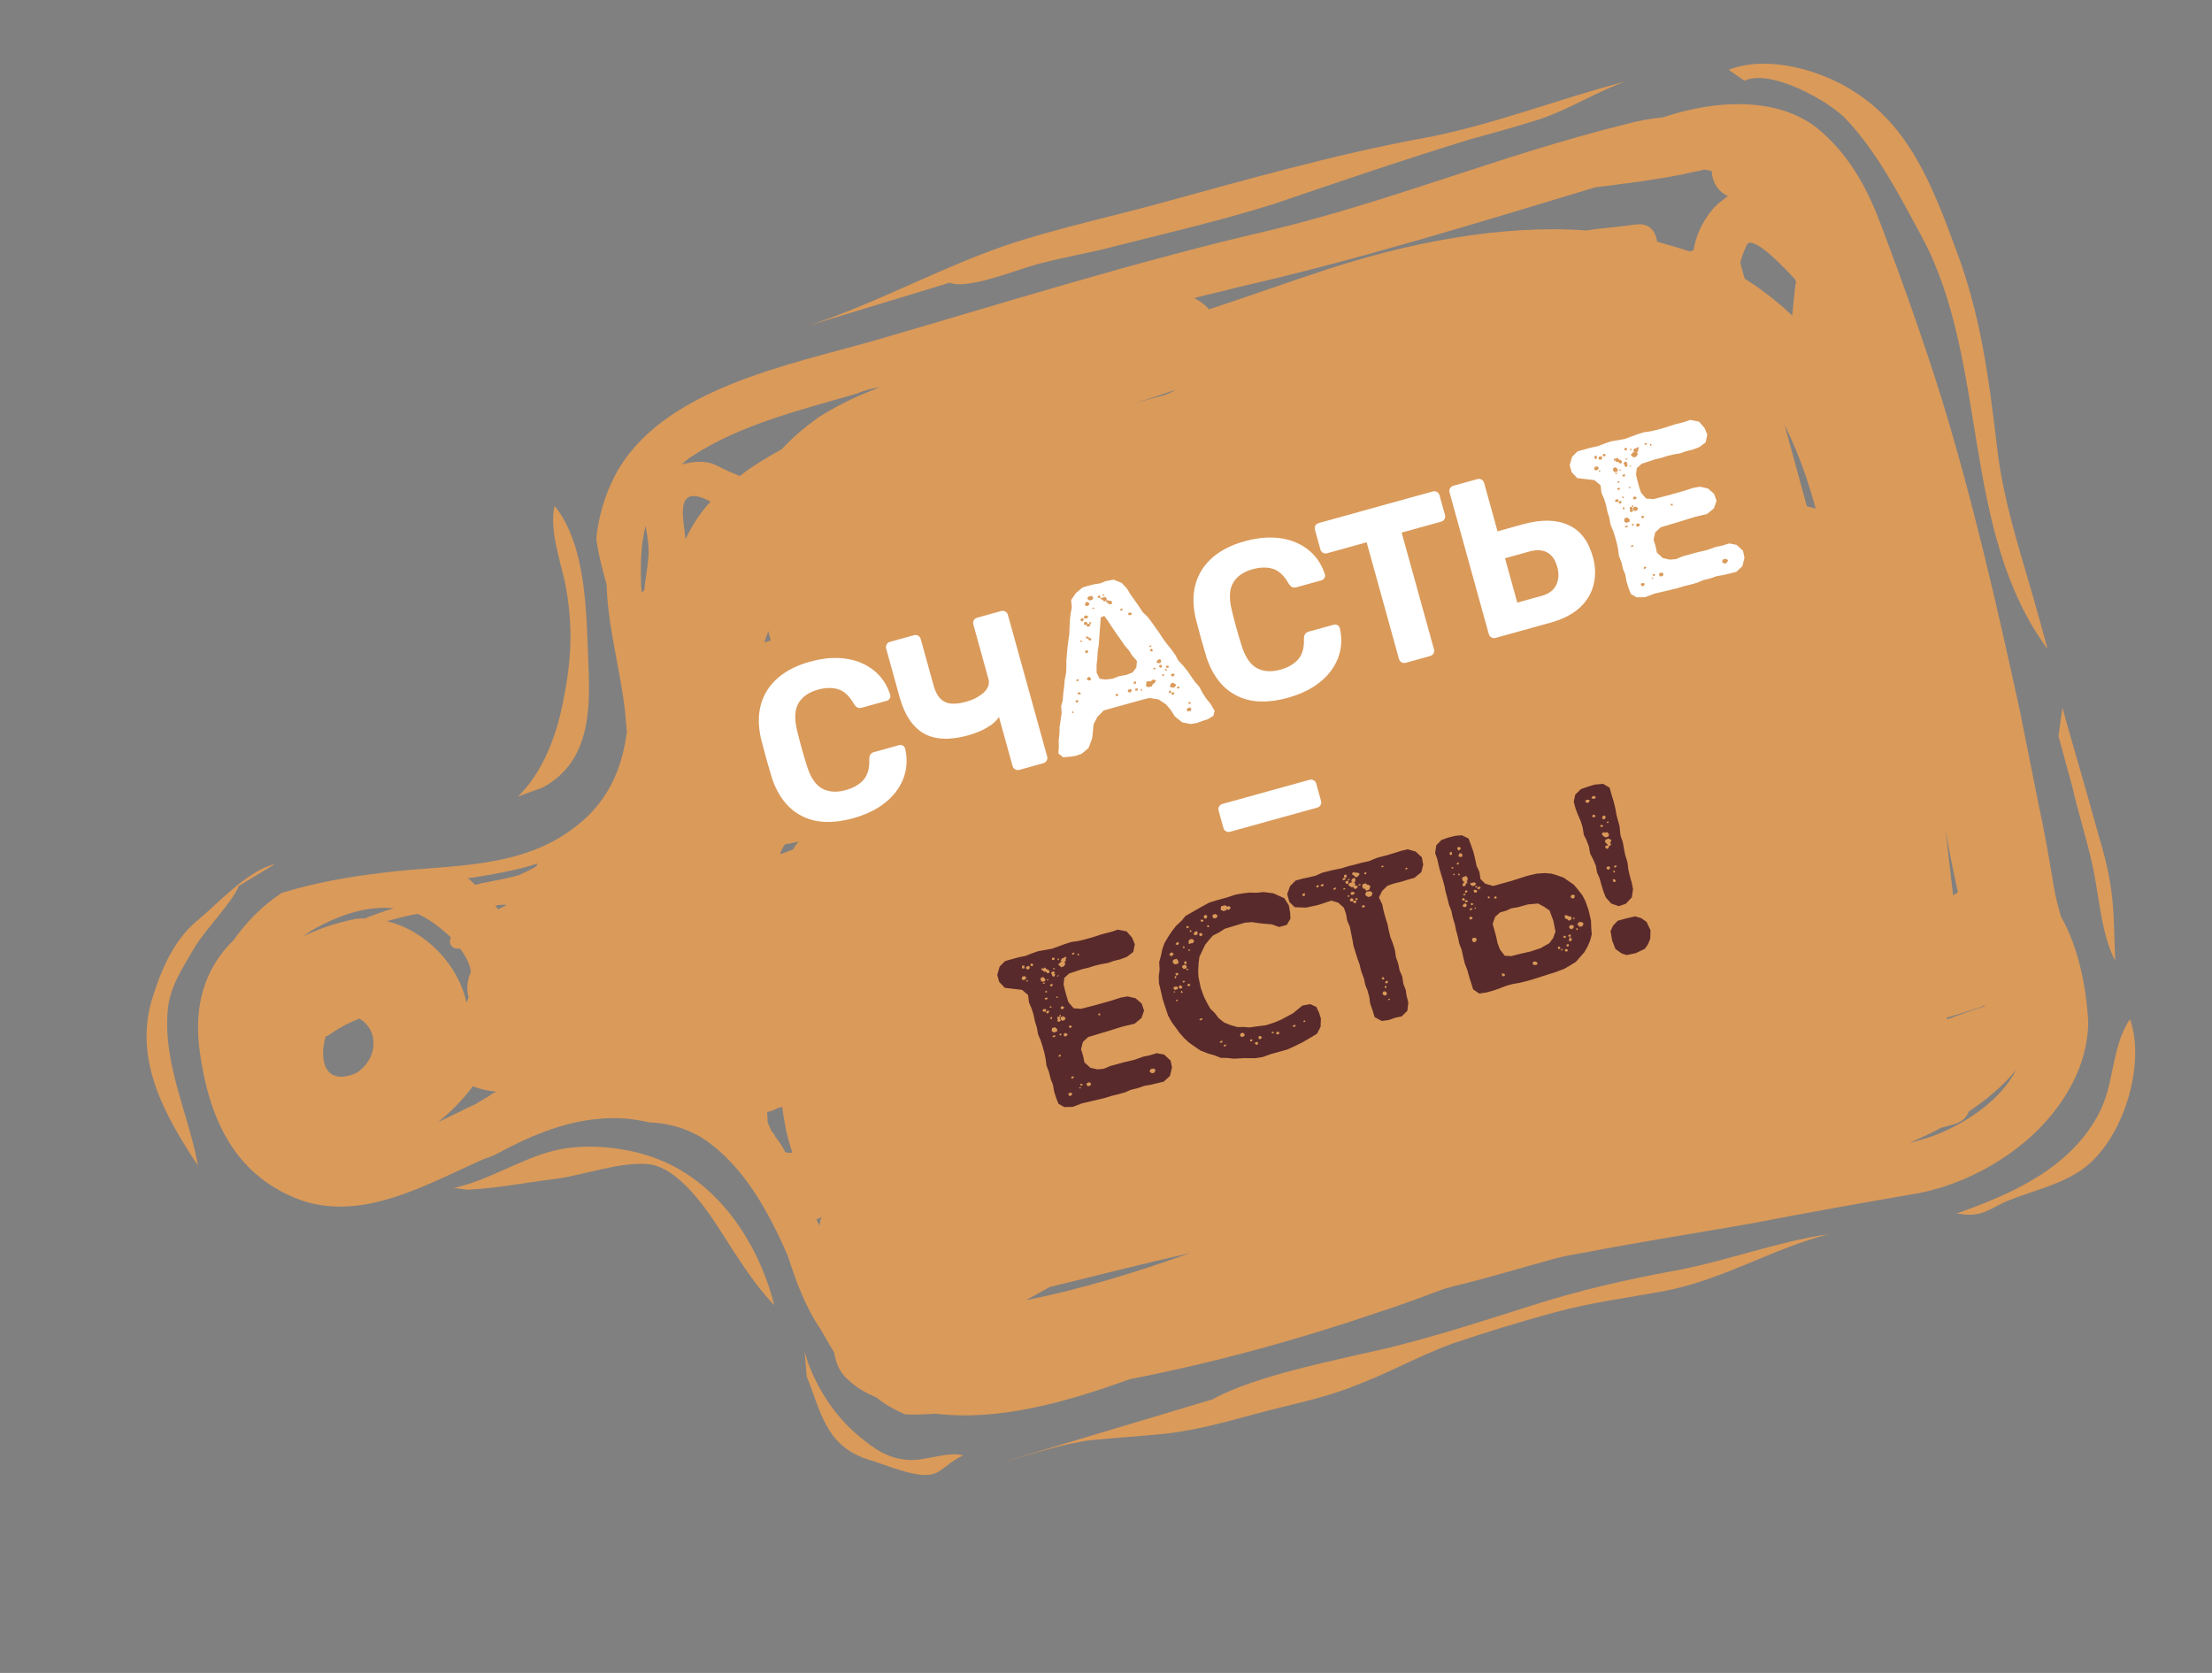 <?xml version="1.0" encoding="UTF-8"?> <svg xmlns="http://www.w3.org/2000/svg" width="353" height="267" viewBox="0 0 353 267" fill="none"><rect x="0" y="0" width="353" height="267" fill="#808080" stroke="none"/> <path fill-rule="evenodd" clip-rule="evenodd" d="M314.192 177.386C313.892 178.343 312.981 179.117 311.763 179.45C311.066 179.64 310.37 179.831 309.673 180.021C308.066 180.985 306.37 181.624 304.718 182.426C306.285 181.997 307.851 181.569 309.2 181.026C314.244 178.946 319.281 175.47 321.739 170.773C319.488 173.488 316.884 175.6 314.192 177.386ZM189.957 199.977C182.208 201.745 174.678 203.629 167.496 205.418C166.192 206.124 165.062 206.783 163.759 207.489C172.641 205.761 181.431 203.008 189.957 199.977ZM316.712 160.598L316.668 160.436C316.19 160.741 315.842 160.836 315.32 160.979C312.579 161.904 309.967 162.617 307.182 163.379C305.659 163.97 304.267 164.351 302.789 165.105C304.356 164.677 306.097 164.201 307.708 163.935C310.708 162.59 313.623 161.618 316.712 160.598ZM172.364 187.638C172.972 187.122 173.753 186.559 174.316 185.88C174.162 181.897 178.754 176.792 182.187 174.979C182.839 174.625 183.665 174.225 184.317 173.871L184.273 173.709C184.358 173.335 184.398 172.799 184.483 172.426C184.006 172.732 183.572 173.2 183.095 173.506C178.799 176.955 174.677 180.357 170.6 183.921C169.526 186.839 168.016 189.527 166.068 191.984C168.502 190.619 170.542 189.186 172.364 187.638ZM312.468 142.336C312.423 142.173 312.334 141.847 312.29 141.684C311.618 138.543 310.946 135.402 310.449 132.214C310.861 135.776 311.274 139.337 311.686 142.899C311.86 142.852 312.164 142.594 312.468 142.336ZM293.444 139.137C291.711 141.011 289.63 142.98 287.416 144.46C287.59 144.413 287.59 144.413 287.764 144.365C291.816 144.132 296.347 143.593 300.618 143.476C300.209 140.613 299.845 137.912 299.437 135.049C297.704 136.923 295.619 138.193 293.444 139.137ZM176.545 163.922C175.327 164.256 174.108 164.589 172.889 164.922C173.023 165.41 173.201 166.062 173.16 166.598C174.201 165.613 175.286 164.792 176.545 163.922ZM122.44 177.49C122.399 178.026 122.533 178.514 122.492 179.05C122.626 179.539 122.933 179.979 123.067 180.468C123.33 180.746 123.593 181.024 123.682 181.35C124.253 182.068 124.868 182.95 125.309 183.879C125.702 183.947 125.92 184.062 126.269 183.967L126.443 183.919C125.645 181.688 125.152 179.198 124.832 176.66C124.484 176.756 124.31 176.803 123.962 176.898C123.658 177.156 123.136 177.299 122.44 177.49ZM213.514 149.266C213.251 148.988 213.162 148.662 213.073 148.337C210.595 149.539 207.988 150.952 205.336 152.202C205.38 152.365 205.38 152.365 205.554 152.317C205.599 152.48 205.599 152.48 205.817 152.595C206.165 152.5 206.514 152.405 206.732 152.52C208.862 151.413 211.166 150.258 213.514 149.266ZM147.13 188.413C148.855 185.141 150.625 182.033 152.568 178.877C154.642 175.51 156.929 171.56 160.359 169.048C160.533 169 160.662 168.79 160.662 168.79C160.937 171.164 160.868 174.333 160.362 177.271C157.803 179.545 155.374 181.609 152.815 183.884C151.167 185.384 149.519 186.885 147.96 188.711C147.871 188.385 147.523 188.48 147.13 188.413ZM130.296 194.59C130.385 194.916 130.692 195.357 130.781 195.682C130.822 195.146 130.907 194.773 131.121 194.189C130.818 194.447 130.47 194.542 130.296 194.59ZM182.442 150.587C185.211 147.03 190.426 144.204 194.685 141.99C194.467 141.874 194.074 141.807 193.855 141.692C183.373 145.782 171.584 149.88 160.126 151.088C157.563 152.663 154.782 154.124 152 155.584C152.134 156.073 152.093 156.609 152.053 157.145C162.34 157.132 172.611 154.324 182.442 150.587ZM69.922 179.074C71.923 178.177 73.878 177.117 75.878 176.221C76.834 175.609 77.66 175.209 78.441 174.645C78.745 174.387 79.093 174.292 79.267 174.244C77.915 174.089 76.737 173.886 75.47 173.358C73.826 175.557 71.919 177.478 69.922 179.074ZM226.387 128.598C230.253 126.316 234.075 123.871 237.853 121.264C237.157 121.454 236.634 121.597 235.938 121.787C229.772 125.923 223.079 129.503 216.034 132.478C219.427 131.201 222.82 129.923 226.387 128.598ZM290.615 101.414C289.801 103.912 288.769 106.294 287.214 108.819C288.655 109.3 290.141 109.944 291.452 110.635C291.477 107.303 291.198 104.23 290.615 101.414ZM276.413 102.848C275.591 103.947 274.595 105.094 273.729 106.031C274.688 106.119 275.648 106.207 276.607 106.294C277.688 104.774 278.725 103.09 279.413 101.502C278.413 101.951 277.413 102.399 276.413 102.848ZM192.628 117.355C190.583 118.089 188.539 118.823 186.668 119.509C180.883 121.616 175.275 124.373 169.931 127.409C169.89 127.945 169.72 128.692 169.505 129.276C168.906 131.189 167.651 132.757 166.047 134.421C166.4 135.024 166.533 135.513 166.885 136.116C170.23 133.977 173.529 131.675 176.655 129.421C181.906 125.36 187.376 121.415 192.628 117.355ZM216.264 111.418C212.535 114.887 208.498 117.915 204.417 120.781C206.113 120.142 207.809 119.503 209.332 118.912C214.943 116.853 220.425 115.005 226.126 113.271C228.34 111.791 230.555 110.31 232.681 108.504C231.592 108.627 230.547 108.913 229.503 109.198C225.235 110.015 220.879 110.506 216.741 111.112C216.656 111.485 216.482 111.533 216.264 111.418ZM258.466 104.954C258.899 104.486 259.377 104.18 259.81 103.712C256.669 103.171 253.786 102.209 251.252 101.152C249.985 100.624 249.196 99.79 248.71 98.698C248.362 98.793 248.014 98.888 247.665 98.983C249.285 100.115 250.689 101.831 251.005 103.67C251.231 105.183 251.021 106.465 250.462 107.843C252.421 107.482 254.599 107.236 256.733 106.828C257.122 106.197 257.859 105.47 258.466 104.954ZM79.012 144.567C79.23 144.682 79.319 145.008 79.538 145.123C80.016 144.817 80.538 144.674 80.842 144.416C80.275 144.396 79.708 144.376 79.012 144.567ZM124.473 136.338C125.17 136.147 125.822 135.794 126.518 135.604C126.777 135.183 127.036 134.762 127.469 134.294C126.773 134.484 126.077 134.674 125.336 134.702C124.903 135.17 124.688 135.754 124.473 136.338ZM66.639 145.85C65.028 146.115 63.287 146.591 61.72 147.019C67.918 148.475 73.181 154.035 74.435 159.992C74.565 159.781 74.65 159.408 74.779 159.198C74.379 157.732 74.589 156.45 75.148 155.072C74.966 153.722 74.262 152.515 73.383 151.355L73.209 151.403C72.12 151.525 71.461 150.481 71.979 149.639C69.963 147.741 68.344 146.608 66.639 145.85ZM188.007 132.617C188.703 132.426 189.355 132.073 190.007 131.72C190.092 131.347 190.221 131.136 190.48 130.715C189.569 131.489 188.788 132.053 188.007 132.617ZM156.622 140.322C155.622 140.771 154.448 141.267 153.448 141.715C154.581 141.755 155.889 141.747 157.196 141.74C156.889 141.299 156.755 140.811 156.622 140.322ZM53.103 164.774C52.625 165.079 52.322 165.337 51.973 165.433C50.904 169.05 51.713 173.378 56.758 171.299C60.147 169.322 60.73 164.613 57.362 162.559C55.84 163.151 54.362 163.905 53.103 164.774ZM56.227 146.771C56.923 146.581 57.49 146.601 58.231 146.574C59.753 145.982 61.275 145.391 62.842 144.963C58.611 144.545 54.13 145.945 49.611 148.58C49.133 148.886 48.83 149.144 48.352 149.449C50.83 148.247 53.397 147.37 56.227 146.771ZM85.689 138.192C85.644 138.029 85.644 138.029 85.774 137.819C82.51 138.886 79.114 139.464 75.891 139.996C75.543 140.091 74.976 140.071 74.628 140.166C75.065 140.396 75.373 140.837 75.854 141.23C76.203 141.135 76.551 141.04 76.899 140.945C78.859 140.584 80.818 140.223 82.733 139.7C83.733 139.251 84.733 138.803 85.689 138.192ZM148.183 120.406C146.175 119.905 144.471 119.146 142.678 118.062C141.989 119.65 141.475 121.19 141.005 122.894C143.135 121.787 145.527 120.957 148.183 120.406ZM281.94 62.84C280.576 60.588 278.953 58.757 277.2 57.137C277.164 58.372 276.909 59.491 276.698 60.774C281.045 66.409 285.967 73.463 287.752 80.674C288.537 80.81 289.148 80.993 289.76 81.175C287.935 74.5 285.502 68.341 281.94 62.84ZM245.808 63.444C246.549 63.417 247.16 63.6 247.901 63.572C249.427 63.68 251.172 63.903 252.743 64.173C251.301 63.692 249.816 63.049 248.419 62.73C247.549 62.968 246.678 63.206 245.808 63.444ZM286.465 45.855C286.55 45.481 286.505 45.319 286.635 45.108C286.59 44.945 286.546 44.783 286.501 44.62C283.036 40.843 279.575 37.764 278.798 39.027C278.065 40.452 277.595 42.155 277.299 43.811C280.404 45.587 283.25 47.783 286.011 50.353C286.177 48.908 286.299 47.3 286.465 45.855ZM187.651 62.196C183.04 63.806 178.21 65.302 173.554 66.75C172.206 67.293 170.902 68 169.554 68.543C174.076 66.607 178.906 65.111 183.651 63.989C185.174 63.398 186.522 62.854 187.651 62.196ZM273.187 33.561C271.499 35.598 270.596 37.769 270.174 40.334C268.296 39.623 266.288 39.122 264.454 38.574C264.183 36.898 263.26 35.575 261.082 35.821C258.382 36.209 255.811 36.387 253.111 36.775C239.374 35.806 224.658 38.78 211.605 43.048C205.252 45.135 199.119 47.337 192.94 49.376C192.37 48.657 191.451 48.033 190.576 47.572C192.839 46.953 195.321 46.45 197.584 45.831C216.957 41.41 235.581 35.618 254.597 29.894C259.302 29.308 264.006 28.722 268.621 27.81C269.666 27.525 270.755 27.402 271.974 27.069C272.366 27.136 272.759 27.204 273.152 27.271C273.204 28.832 274.042 30.528 275.746 31.287C274.661 32.108 273.88 32.672 273.187 33.561ZM136.742 62.815C127.908 65.405 118.243 67.698 110.47 72.797C109.818 73.151 109.385 73.619 108.777 74.135C110.692 73.612 112.696 73.414 114.445 74.335C115.757 75.027 117.024 75.555 118.072 75.969C120.068 74.373 122.328 73.055 124.761 71.69C126.494 69.817 128.316 68.268 130.66 66.578C133.527 64.744 136.831 63.141 140.398 61.816C139.134 61.986 137.916 62.319 136.742 62.815ZM109.411 86.036C108.954 82.311 107.704 77.053 113.388 80.049C111.655 81.923 110.359 84.027 109.411 86.036ZM154.18 78.696C156.824 76.048 159.776 73.841 163.209 72.028C162.08 72.686 161.08 73.135 159.95 73.793C157.213 75.417 154.65 76.992 151.958 78.778C152.743 78.914 153.484 78.886 154.18 78.696ZM102.301 92.879C102.261 93.415 102.394 93.903 102.398 94.602C102.528 94.392 102.702 94.344 102.832 94.134C102.953 92.526 103.293 91.033 103.415 89.425C103.666 87.606 103.351 85.768 103.035 83.929C102.31 86.752 102.197 89.758 102.301 92.879ZM121.972 102.55C124.016 101.816 126.279 101.197 128.413 100.789C127.49 99.466 126.089 98.449 124.644 97.269C123.389 98.838 122.571 100.636 121.972 102.55ZM142.713 93.555C142.191 93.697 141.624 93.677 141.102 93.82C139.665 94.038 138.401 94.208 136.964 94.426C137.272 94.867 137.58 95.308 137.713 95.796C138.373 96.841 138.858 97.933 139.17 99.073C140.162 97.227 141.328 95.333 142.713 93.555ZM185.324 89.954C190.413 88.038 195.284 86.007 200.154 83.975C199.413 84.002 198.717 84.193 197.976 84.221C197.061 84.296 196.146 84.371 195.187 84.283C191.62 85.608 188.053 86.933 184.794 88.699C184.49 88.957 183.838 89.311 183.186 89.664C183.798 89.847 184.539 89.819 185.324 89.954ZM157.044 99.436C156.914 99.646 156.566 99.741 156.437 99.952C157.307 99.714 158.352 99.428 159.178 99.027C163.789 97.417 168.575 95.758 173.36 94.1C172.656 92.893 172.429 91.38 172.984 89.303C171.94 89.589 171.069 89.827 170.025 90.112C168.417 91.077 166.81 92.041 165.247 93.168C162.733 95.606 159.737 97.65 157.044 99.436ZM227.983 87.216C230.947 87.105 234.084 86.948 237.048 86.837C239.003 85.778 241.133 84.671 243.089 83.611C245.348 82.293 249.433 80.127 251.381 77.669C242.587 79.724 232.826 80.292 223.895 81.159C225.822 82.732 227.36 84.936 227.983 87.216ZM124.902 111.898C124.995 112.922 125.043 113.784 125.136 114.808C126.088 113.498 127.039 112.188 128.209 110.994C127.165 111.279 126.12 111.565 124.902 111.898ZM263.327 85.777C266.197 84.642 269.112 83.671 271.898 82.909C271.809 82.583 271.72 82.258 271.631 81.932C269.311 80.292 266.688 78.909 263.935 77.737C263.769 79.182 263.21 80.56 262.347 82.195C261.57 83.458 260.574 84.605 259.404 85.8C260.885 85.745 262.019 85.785 263.327 85.777ZM178.411 108.468C187.204 106.414 195.905 103.335 204.257 100.352C207.521 99.284 210.739 98.055 213.913 96.662C209.861 96.895 205.634 97.175 201.582 97.408C200.1 97.463 197.748 97.757 195.003 97.982C189.181 101.324 183.796 104.896 178.411 108.468ZM162.237 108.165C161.541 108.355 160.889 108.708 160.193 108.899C160.545 109.503 160.941 110.269 161.293 110.873L161.468 110.825C163.508 109.392 165.33 107.844 167.371 106.411C165.674 107.05 163.934 107.526 162.237 108.165ZM323.936 181.546C319.122 185.837 312.733 189.159 306.158 190.431C297.405 191.949 288.478 193.515 279.595 195.244C270.668 196.809 261.871 198.165 252.988 199.893C251.377 200.159 249.591 200.472 248.025 200.9C242.628 202.376 237.45 203.966 232.008 205.279C231.486 205.422 230.964 205.564 230.441 205.707C226.874 207.032 223.482 208.31 219.87 209.472C207.036 213.856 193.631 217.521 180.307 220.113C170.258 223.736 159.509 226.849 149.259 225.627C147.603 225.73 145.947 225.833 144.421 225.725C142.716 224.966 141.186 224.159 139.96 223.095C138.255 222.336 136.725 221.529 135.454 220.302C134.009 219.122 133.39 217.542 133.119 215.866C132.414 214.659 131.71 213.451 131.006 212.244C128.5 208.555 126.995 204.417 125.708 200.394C122.705 193.516 118.961 186.665 113.095 182.319C110.294 180.285 107.019 179.256 103.618 179.136C101.217 178.567 98.513 178.257 95.42 178.577C89.756 179.076 84.234 181.461 79.019 184.286C78.193 184.687 77.148 184.972 76.322 185.373C67.496 189.361 57.285 195.127 47.456 191.34C36.971 187.207 33.3 177.887 31.892 167.948C30.849 160.709 32.558 154.642 37.283 150.026C39.316 147.195 41.786 144.595 44.956 142.503C50.309 140.865 55.665 139.926 61.284 139.264C71.956 137.922 83.251 138.858 92.147 131.702C97.224 127.689 99.33 122.389 100.039 116.77C99.946 115.746 99.853 114.721 99.76 113.697C99.024 106.899 96.981 100.108 96.812 93.33C96.144 90.888 95.476 88.445 95.157 85.908C95.53 82.481 96.469 79.075 98.194 75.803C105.483 62.087 125.775 58.289 139.484 54.366C160.285 48.329 181.128 41.756 202.241 36.859C221.569 32.275 240.052 24.597 259.335 19.85C261.424 19.279 263.384 18.918 265.388 18.72C273.959 15.852 284.287 15.303 290.727 21.067C295.415 25.21 298.147 30.412 300.271 36.131C303.679 45.173 306.868 54.1 309.753 63.285C314.816 79.75 318.66 96.547 322.33 113.392C323.361 118.534 324.348 123.514 325.38 128.657C326.185 132.286 326.816 135.963 327.448 139.64C327.581 140.129 327.585 140.828 327.719 141.316C327.99 142.992 328.435 144.62 328.88 146.248C331.741 151.24 332.911 157.57 333.246 162.903C333.286 169.891 329.487 176.529 323.936 181.546Z" fill="#DA9A5A"></path> <path fill-rule="evenodd" clip-rule="evenodd" d="M88.561 183.602C93.48 182.432 99.455 183.073 103.998 184.631C114.523 188.228 121.032 198.347 123.573 208.327C119.363 203.878 116.676 198.838 113.247 193.826C111.138 190.903 107.714 186.59 103.961 185.866C99.467 185.17 93.03 187.63 88.499 188.168C83.795 188.754 79.18 189.666 74.56 189.879L72.423 189.589C77.909 188.439 83.12 184.915 88.561 183.602Z" fill="#DA9A5A"></path> <path fill-rule="evenodd" clip-rule="evenodd" d="M93.871 105.158C94.173 112.424 94.573 121.414 86.576 125.7L82.662 127.121C86.65 123.23 88.796 117.394 89.813 112.217C91.255 105.173 91.487 99.86 90.184 93.042C89.334 89.25 87.651 84.46 88.501 80.728C93.594 87.035 93.568 97.891 93.871 105.158Z" fill="#DA9A5A"></path> <path fill-rule="evenodd" clip-rule="evenodd" d="M31.056 151.203C29.157 154.522 26.995 157.563 26.756 161.478C26.062 169.892 30.118 177.882 31.602 186.05C26.502 178.345 21.22 169.291 24.302 159.349C25.586 155.148 27.607 150.221 31.251 147.125C34.766 144.239 39.487 138.924 43.884 137.897L38.106 141.401C37.118 143.946 33 148.047 31.056 151.203Z" fill="#DA9A5A"></path> <path fill-rule="evenodd" clip-rule="evenodd" d="M178.367 39.186C174.015 40.376 169.703 41.03 165.351 42.22C162.043 43.124 154.302 46.29 151.549 45.118L128.921 52.004C138.537 48.851 147.359 44.164 156.667 40.569C165.453 37.117 175.554 35.056 184.781 32.533C198.186 28.868 212.939 24.66 226.656 22.135C237.89 20.113 248.502 15.812 259.514 12.977C254.729 14.635 250.777 17.29 245.817 18.996C242.206 20.158 238.376 21.205 234.72 22.205C224.015 25.481 213.748 28.988 203.307 32.543C195.213 35.105 186.594 37.112 178.367 39.186Z" fill="#DA9A5A"></path> <path fill-rule="evenodd" clip-rule="evenodd" d="M200.346 225.659C195.472 226.991 191.119 228.181 186.415 228.768C182.233 229.211 178.18 229.444 174.172 229.84C169.642 230.378 164.508 232.132 159.982 233.369L193.533 223.322C200.181 219.58 213.331 217.034 221.776 215.075C229.655 213.096 236.878 210.772 244.449 208.352C252.02 205.932 259.769 204.164 267.433 202.768C275.619 201.23 283.579 198.179 291.854 196.967C282.931 199.231 275.287 204.121 265.882 205.992C259.655 207.169 254.21 207.783 247.768 209.544C242.197 211.067 237.193 212.61 231.711 214.459C226.274 216.471 221.581 219.153 216.318 221.117C211.273 223.196 205.395 224.279 200.346 225.659Z" fill="#DA9A5A"></path> <path fill-rule="evenodd" clip-rule="evenodd" d="M306.733 37.864C303.341 31.617 299.682 24.393 294.683 19.11C292.007 16.167 282.518 10.887 278.388 12.891L275.85 11.135C282.113 8.723 290.453 11.168 295.659 14.469C304.889 20.17 308.563 30.189 312.105 39.72C316.131 50.343 317.409 60.492 318.691 71.341C319.747 80.676 322.98 89.766 325.429 98.721C325.874 100.349 326.363 102.14 326.764 103.606C312.795 84.677 317.438 57.86 306.733 37.864Z" fill="#DA9A5A"></path> <path fill-rule="evenodd" clip-rule="evenodd" d="M333.844 137.716C332.95 133.761 331.618 129.576 330.724 125.621C330.19 123.667 329.611 121.55 329.077 119.596C328.988 119.271 328.632 117.968 328.499 117.48L329.127 112.934C330.729 118.795 332.506 124.609 334.108 130.47C335.043 133.889 336.152 137.26 336.694 140.612C337.458 144.777 337.353 149.181 337.55 153.326C335.26 149.053 334.916 142.323 333.844 137.716Z" fill="#DA9A5A"></path> <path fill-rule="evenodd" clip-rule="evenodd" d="M312.279 193.658C321.153 190.531 330.154 186.496 334.77 178.059C337.532 173.105 336.844 167.168 339.914 162.655C342.305 169.35 339.316 180.316 333.636 185.544C330.21 188.755 324.898 189.857 320.68 191.536C318.635 192.27 316.987 193.77 314.764 193.853C313.85 193.928 313.064 193.793 312.279 193.658Z" fill="#DA9A5A"></path> <path fill-rule="evenodd" clip-rule="evenodd" d="M144.723 232.991C147.602 233.254 151.254 231.556 153.699 232.287C150.221 233.938 150.188 235.872 146.48 235.311C143.95 234.953 140.978 233.665 138.533 232.934C131.764 230.76 131.036 225.359 128.737 219.689L128.41 215.753C129.701 220.475 132.826 225.745 137.161 229.284C139.57 231.251 141.452 232.661 144.723 232.991Z" fill="#DA9A5A"></path> <path d="M276.701 38.2L311.153 164.218L151.86 207.768L117.407 81.75L276.701 38.2Z" fill="#DA9A5A"></path> <path d="M136.201 130.576C134.027 131.179 132.077 131.333 130.352 131.039C128.644 130.715 127.181 129.975 125.964 128.818C124.74 127.638 123.803 126.055 123.153 124.068C122.867 123.126 122.574 122.112 122.273 121.025C121.971 119.938 121.695 118.894 121.442 117.893C120.984 115.878 120.978 114.062 121.426 112.443C121.891 110.795 122.784 109.39 124.106 108.227C125.427 107.064 127.152 106.187 129.279 105.598C130.829 105.168 132.294 104.974 133.675 105.015C135.056 105.055 136.312 105.317 137.442 105.801C138.572 106.285 139.53 106.954 140.314 107.807C141.099 108.661 141.684 109.694 142.07 110.907C142.127 111.115 142.094 111.311 141.971 111.495C141.871 111.672 141.716 111.789 141.508 111.847L137.553 112.943C137.276 113.02 137.037 113.011 136.837 112.917C136.636 112.823 136.445 112.627 136.263 112.329C135.538 111.061 134.7 110.284 133.749 110C132.799 109.715 131.722 109.74 130.52 110.073C129.086 110.47 128.061 111.178 127.447 112.195C126.832 113.212 126.743 114.643 127.18 116.49C127.636 118.406 128.174 120.348 128.795 122.318C129.371 124.126 130.184 125.308 131.234 125.864C132.285 126.419 133.527 126.498 134.961 126.101C136.164 125.768 137.099 125.234 137.768 124.501C138.453 123.739 138.772 122.642 138.724 121.211C138.72 120.838 138.783 120.571 138.913 120.411C139.036 120.227 139.237 120.097 139.515 120.02L143.469 118.924C143.678 118.867 143.87 118.888 144.048 118.988C144.248 119.082 144.377 119.233 144.435 119.441C144.728 120.68 144.758 121.867 144.525 123.002C144.292 124.138 143.815 125.204 143.095 126.2C142.375 127.197 141.433 128.068 140.27 128.814C139.107 129.559 137.751 130.147 136.201 130.576ZM162.657 122.872C162.426 122.936 162.207 122.909 162 122.792C161.794 122.675 161.655 122.489 161.584 122.235L159.421 114.429C159.141 114.855 158.744 115.264 158.23 115.656C157.709 116.024 157.118 116.362 156.456 116.67C155.811 116.949 155.153 117.181 154.482 117.367C151.568 118.174 149.21 118.068 147.408 117.048C145.63 116.022 144.346 114.086 143.558 111.242L141.424 103.54C141.353 103.285 141.377 103.055 141.494 102.848C141.611 102.641 141.785 102.506 142.016 102.442L145.832 101.384C146.087 101.314 146.317 101.337 146.524 101.454C146.731 101.571 146.869 101.757 146.94 102.011L149.007 109.47C149.353 110.719 149.922 111.558 150.713 111.986C151.504 112.414 152.651 112.42 154.154 112.004C154.594 111.882 155.047 111.719 155.513 111.515C155.973 111.288 156.397 111.021 156.786 110.714C157.174 110.407 157.462 110.054 157.65 109.653C157.837 109.252 157.864 108.809 157.729 108.323L155.336 99.685C155.265 99.43 155.288 99.2 155.405 98.993C155.522 98.786 155.697 98.651 155.928 98.587L159.744 97.529C159.998 97.459 160.229 97.482 160.436 97.599C160.643 97.716 160.781 97.902 160.852 98.156L167.101 120.706C167.171 120.961 167.148 121.191 167.031 121.398C166.914 121.605 166.728 121.744 166.474 121.814L162.657 122.872ZM168.898 120.246L168.975 119.178L168.949 118.14L169.071 117.097L169.089 116.084L169.424 113.787L169.344 112.688L169.593 111.835L169.67 110.767L169.823 109.567L169.895 108.613L170.127 107.428L170.174 106.518L170.179 105.322L170.369 103.177L170.516 102.09L170.642 101.196L170.685 100.138L170.749 98.888L170.84 98.003L171.042 96.976L170.932 95.774L171.673 94.672L172.734 93.78L173.626 93.496L174.676 93.242L175.572 93.106L176.48 92.742L177.723 92.51L178.985 93.019L179.829 93.906L180.385 94.835L181.119 95.865L181.735 96.74L182.326 97.66L183.14 98.442L183.728 99.214L184.344 100.089L185.014 101.024L185.605 101.944L186.202 102.749L186.941 103.665L187.548 104.506L188.015 105.385L188.868 106.306L189.554 107.163L190.126 108.013L190.678 108.793L191.389 109.605L191.939 110.648L192.521 111.533L193.197 112.354L193.836 113.447L193.646 114.247L192.717 114.803L191.86 115.078L190.977 115.398L190.011 115.553L188.668 115.29L187.464 114.316L186.854 113.327L186.08 112.421L184.89 111.63L183.443 111.396L182.392 111.65L176.148 113.38L175.126 114.411L174.518 115.588L174.394 116.892L174.287 117.856L173.706 119.399L172.611 120.3L171.694 120.629L170.763 120.775L169.664 120.855L168.898 120.246ZM176.424 108.447L177.513 108.332L178.664 107.901L179.768 107.708L180.745 107.325L181.345 106.523L181.433 105.491L180.668 104.619L180.194 103.854L179.474 103.007L178.785 102.003L178.115 101.068L177.48 100.123L176.835 99.144L176.228 98.303L175.658 98.536L175.59 99.638L175.502 100.671L175.356 102.841L175.169 104.051L175.116 105.074L174.988 106.23L175.009 107.383L175.496 108.331L176.424 108.447ZM183.012 109.573L183.234 109.698L183.571 109.568L183.798 109.579L183.98 109.155L184.213 109.053L184.473 108.645L184.198 108.46L183.841 108.521L183.622 108.806L183.479 108.697L183.227 108.729L182.914 108.816L182.957 109.103L182.85 109.394L183.012 109.573ZM186.672 109.568L187.061 109.759L187.452 109.688L187.712 109.279L187.215 108.969L186.903 109.055L186.672 109.568ZM173.53 95.577L173.869 95.856L174.345 95.687L174.476 95.352L174.182 95.097L173.627 95.251L173.53 95.577ZM175.617 95.559L175.804 95.694L175.883 95.709L175.908 95.665L176.187 95.999L176.629 95.839L176.577 95.517L176.44 95.293L175.97 95.349L176.033 95.444L175.866 95.378L175.667 95.47L175.617 95.559ZM176.459 96.035L176.69 96.195L176.933 96.128L176.754 96.29L177.02 96.44L177.42 96.404L177.473 96.053L177.276 95.884L176.945 95.901L176.872 95.772L176.604 95.883L176.459 96.035ZM189.336 113.387L189.637 113.528L189.993 113.466L190.134 113.166L189.909 112.892L189.502 113.042L189.336 113.387ZM184.547 105.674L184.901 105.874L185.238 105.743L185.31 105.462L185.119 105.179L184.722 105.364L184.547 105.674ZM173.117 96.513L173.368 96.743L173.774 96.593L173.846 96.311L173.551 96.057L173.274 96.134L173.117 96.513ZM173.696 102.106L173.838 102.216L174.125 102.173L174.147 101.981L173.941 101.776L173.723 101.799L173.754 101.641L173.482 101.605L173.359 101.564L173.312 101.801L173.43 101.955L173.707 101.878L173.696 102.106ZM173.428 108.419L173.703 108.604L174.094 108.533L174.052 108.245L173.837 108.006L173.544 108.162L173.428 108.419ZM179.984 110.375L180.215 110.535L180.518 110.414L180.624 110.123L180.437 109.988L180.011 110.068L179.984 110.375ZM173.69 98.446L173.405 98.226L173.118 98.269L172.952 98.614L173.208 98.729L173.521 98.643L173.69 98.446ZM173.004 99.608L173.165 99.787L173.433 99.676L173.568 99.489L173.308 99.225L172.996 99.311L173.004 99.608ZM173.368 99.843L173.608 100.038L173.911 99.917L174.027 99.66L173.815 99.57L173.518 99.577L173.368 99.843ZM187.478 107.626L187.178 107.485L186.944 107.587L186.844 107.764L187.085 107.959L187.243 107.99L187.478 107.626ZM180.048 98.067L180.2 98.211L180.547 98.115L180.584 97.844L180.372 97.753L180.059 97.839L180.048 98.067ZM172.41 98.95L172.626 99.189L172.859 99.088L172.931 98.806L172.848 98.642L172.511 98.773L172.41 98.95ZM173.151 104.05L173.278 104.239L173.531 104.206L173.706 103.896L173.415 103.79L173.242 103.838L173.151 104.05ZM184.957 106.345L185.128 106.559L185.475 106.462L185.29 106.065L184.997 106.221L184.957 106.345ZM186.885 110.741L187.106 110.867L187.393 110.824L187.361 110.572L187.253 110.452L187.08 110.501L186.885 110.741ZM183.503 103.796L183.665 103.975L183.952 103.933L183.92 103.681L183.812 103.561L183.569 103.628L183.503 103.796ZM181.123 110.171L181.326 110.227L181.578 110.195L181.555 109.977L181.517 109.838L181.17 109.934L181.123 110.171ZM175.139 95.318L175.361 95.443L175.613 95.41L175.556 95.202L175.542 95.019L175.265 95.096L175.139 95.318ZM172.471 110.626L172.284 110.491L172.031 110.524L171.941 110.736L172.231 110.842L172.44 110.784L172.471 110.626ZM171.604 111.95L171.766 112.129L172.044 112.052L172.09 111.815L171.913 111.715L171.749 111.798L171.604 111.95ZM186.043 106.492L186.3 106.607L186.463 106.525L186.573 106.382L186.342 106.222L186.134 106.28L186.043 106.492ZM180.92 109.032L181.037 109.186L181.27 109.084L181.326 108.882L181.219 108.763L180.931 108.805L180.92 109.032ZM186.53 110.541L186.663 110.616L186.881 110.593L186.877 110.445L186.845 110.192L186.567 110.269L186.53 110.541ZM178.026 110.992L178.203 111.092L178.421 111.069L178.398 110.852L178.394 110.703L178.047 110.799L178.026 110.992ZM187.778 109.784L187.955 109.884L188.173 109.861L188.238 109.694L188.042 109.524L187.887 109.642L187.778 109.784ZM178.728 97.349L178.905 97.449L179.158 97.417L179.071 97.105L178.898 97.153L178.728 97.349ZM171.73 108.628L171.942 108.718L172.106 108.635L172.146 108.512L172.152 108.398L171.796 108.46L171.73 108.628ZM189.682 112.208L189.765 112.371L190.033 112.26L189.984 112.086L189.896 112.036L189.609 112.078L189.682 112.208ZM185.509 107.798L185.547 107.937L185.746 107.844L185.742 107.696L185.748 107.582L185.426 107.634L185.509 107.798ZM173.821 99.456L173.894 99.585L174.042 99.582L174.158 99.325L173.965 99.304L173.827 99.342L173.821 99.456ZM184.014 106.718L184.157 106.828L184.374 106.805L184.396 106.612L184.193 106.556L184.168 106.6L184.014 106.718ZM185.931 106.896L186.049 107.05L186.188 107.012L186.218 106.854L186.12 106.769L185.928 106.748L185.931 106.896ZM183.375 103.197L183.542 103.262L183.637 103.199L183.791 103.081L183.693 102.996L183.415 103.073L183.375 103.197ZM172.67 102.315L172.563 102.196L172.433 102.269L172.323 102.411L172.56 102.458L172.69 102.385L172.67 102.315ZM176.3 94.921L176.132 94.856L175.924 94.913L175.997 95.043L176.095 95.127L176.12 95.083L176.3 94.921ZM171.037 113.676L171.145 113.795L171.362 113.772L171.299 113.678L171.26 113.539L171.087 113.587L171.037 113.676ZM174.285 97.086L174.392 97.206L174.556 97.123L174.651 97.059L174.543 96.94L174.379 97.023L174.285 97.086ZM182.222 110.091L182.193 109.987L181.985 110.045L182.058 110.174L182.191 110.249L182.33 110.21L182.222 110.091ZM205.566 111.355C203.392 111.957 201.442 112.112 199.717 111.818C198.009 111.494 196.546 110.754 195.329 109.597C194.105 108.417 193.168 106.833 192.518 104.847C192.232 103.905 191.939 102.891 191.638 101.803C191.336 100.716 191.06 99.672 190.807 98.671C190.348 96.657 190.343 94.84 190.791 93.222C191.256 91.574 192.149 90.168 193.471 89.005C194.792 87.842 196.517 86.966 198.644 86.376C200.194 85.947 201.659 85.752 203.04 85.793C204.421 85.834 205.677 86.096 206.807 86.58C207.937 87.063 208.895 87.732 209.679 88.586C210.464 89.439 211.049 90.472 211.435 91.685C211.492 91.894 211.459 92.089 211.336 92.273C211.236 92.45 211.081 92.568 210.873 92.625L206.918 93.721C206.641 93.798 206.402 93.79 206.201 93.696C206.001 93.602 205.81 93.406 205.628 93.108C204.903 91.839 204.065 91.063 203.114 90.778C202.164 90.494 201.087 90.518 199.884 90.852C198.451 91.249 197.426 91.956 196.811 92.973C196.197 93.99 196.108 95.422 196.545 97.268C197.001 99.184 197.539 101.127 198.16 103.097C198.736 104.905 199.549 106.086 200.599 106.642C201.65 107.198 202.892 107.277 204.326 106.879C205.529 106.546 206.464 106.013 207.133 105.28C207.818 104.517 208.137 103.42 208.089 101.989C208.085 101.617 208.148 101.35 208.278 101.189C208.401 101.006 208.602 100.876 208.879 100.799L212.834 99.703C213.043 99.645 213.235 99.666 213.413 99.767C213.613 99.861 213.742 100.012 213.8 100.22C214.093 101.458 214.123 102.645 213.89 103.781C213.657 104.917 213.18 105.983 212.46 106.979C211.74 107.975 210.798 108.847 209.635 109.592C208.472 110.338 207.116 110.925 205.566 111.355ZM224.355 105.775C224.101 105.845 223.87 105.822 223.663 105.705C223.457 105.588 223.318 105.402 223.248 105.148L218.095 86.552L211.781 88.302C211.549 88.366 211.33 88.34 211.124 88.223C210.917 88.106 210.781 87.931 210.717 87.7L209.852 84.578C209.782 84.323 209.805 84.093 209.922 83.886C210.039 83.679 210.213 83.544 210.444 83.48L228.623 78.442C228.878 78.372 229.108 78.395 229.315 78.512C229.522 78.629 229.66 78.815 229.731 79.069L230.596 82.192C230.66 82.423 230.634 82.642 230.517 82.849C230.4 83.055 230.214 83.194 229.96 83.265L223.68 85.005L228.833 103.6C228.904 103.854 228.88 104.085 228.763 104.292C228.646 104.498 228.461 104.637 228.206 104.708L224.355 105.775ZM238.69 101.802C238.435 101.873 238.205 101.85 237.998 101.733C237.791 101.616 237.653 101.43 237.582 101.175L231.333 78.625C231.263 78.371 231.286 78.14 231.403 77.933C231.52 77.727 231.706 77.588 231.96 77.518L235.742 76.47C235.996 76.399 236.227 76.422 236.434 76.54C236.64 76.657 236.779 76.842 236.849 77.097L238.984 84.799L243.077 83.664C245.922 82.876 248.31 82.911 250.242 83.771C252.167 84.607 253.489 86.32 254.207 88.911C254.63 90.437 254.664 91.909 254.31 93.328C253.972 94.716 253.229 95.943 252.08 97.009C250.924 98.051 249.375 98.841 247.432 99.38L238.69 101.802ZM242.137 96.178L246.057 95.091C247.167 94.784 247.93 94.211 248.346 93.374C248.755 92.513 248.812 91.551 248.517 90.487C248.197 89.331 247.659 88.558 246.904 88.17C246.142 87.758 245.206 87.706 244.096 88.014L240.176 89.1L242.137 96.178ZM260.271 94.814L259.908 93.906L259.565 92.805L259.381 91.736L259.017 90.828L258.763 89.777L258.342 88.661L258.241 87.755L258.041 86.765L257.733 85.655L257.439 84.728L257.012 83.725L256.827 82.656L256.514 81.659L256.266 80.495L255.991 79.637L255.564 78.635L255.42 77.442L254.447 76.628L253.212 76.485L251.705 76.305L250.808 75.358L250.5 74.248L250.877 72.911L251.754 72.033L253.836 71.456L255.035 71.198L255.977 70.825L257.068 70.448L258.138 70.264L259.277 70.06L261.31 69.31L262.307 68.996L263.421 68.837L264.436 68.593L265.72 68.237L267.227 67.745L268.833 67.337L269.716 67.018L271.138 67.296L272.01 68.287L272.456 69.359L272.199 70.588L271.214 71.347L270.167 71.749L269.082 72.013L268.165 72.341L267.095 72.526L266.01 72.789L265.187 73.055L264.067 73.328L261.98 74.018L261.203 74.719L261.081 75.761L261.335 76.812L261.594 77.749L261.869 78.606L262.697 79.572L263.878 79.656L265.9 79.133L268.606 78.383L270.218 77.862L271.287 77.677L272.561 77.96L273.543 78.808L273.93 79.934L273.515 81.132L272.419 82.033L270.457 82.502L269.287 82.864L268.256 83.187L265.014 84.16L264.153 84.959L263.876 86.119L264.199 87.15L264.418 88.21L265.366 89.068L266.482 89.32L267.501 89.224L268.503 88.797L270.654 88.201L272.339 87.809L273.802 87.291L274.862 87.072L275.962 86.73L277.147 86.962L278.158 87.914L278.387 89.009L278.055 90.371L277.073 91.278L275.007 91.776L274.007 91.941L272.916 92.318L271.796 92.591L270.863 92.999L269.788 93.297L268.703 93.56L267.706 93.874L266.656 94.128L264.06 94.735L262.537 95.306L261.202 95.34L260.271 94.814ZM260.339 72.68L260.697 73.029L260.965 72.917L261.173 72.859L261.38 72.391L261.164 72.152L261.407 72.085L261.434 71.778L261.405 71.674L261.44 71.665L261.565 71.443L261.319 71.362L261.259 71.416L261.07 71.543L260.827 71.61L260.601 72.009L260.892 72.115L260.545 72.212L260.48 72.379L260.316 72.462L260.225 72.674L260.408 72.66L260.339 72.68ZM257.795 73.609L258.06 73.759L258.294 73.657L258.288 73.771L258.538 74L258.806 73.889L258.853 73.652L258.593 73.388L258.35 73.455L258.514 73.372L258.213 73.231L258.273 73.177L258.096 73.077L257.982 73.071L257.891 73.283L257.793 73.198L257.566 73.187L257.554 73.414L257.662 73.534L257.835 73.486L257.795 73.609ZM259.182 83.199L259.511 83.444L260.057 83.255L260.074 82.914L259.726 82.6L259.24 82.734L259.182 83.199ZM274.806 89.702L275.17 89.938L275.527 89.876L275.778 89.433L275.483 89.179L274.953 89.288L274.806 89.702ZM257.431 75.129L257.682 75.359L258.167 75.224L258.15 74.892L257.836 74.569L257.43 74.719L257.431 75.129ZM260.611 81.346L260.896 81.566L261.243 81.469L261.409 81.125L261.07 80.845L260.654 80.96L260.611 81.346ZM259.218 74.298L259.39 74.512L259.642 74.479L259.764 74.109L259.527 74.063L259.731 73.857L259.411 73.646L259.257 73.764L259.053 73.97L259.259 74.174L259.218 74.298ZM260.04 81.579L260.272 81.739L260.574 81.617L260.675 81.44L260.463 81.349L260.578 81.093L260.372 80.889L260.06 80.975L260.093 81.228L260.185 81.426L260.04 81.579ZM254.387 74.927L254.653 75.077L254.93 75L255.175 74.671L254.846 74.426L254.499 74.522L254.387 74.927ZM264.771 91.773L264.952 92.022L265.368 91.907L265.474 91.616L265.214 91.352L264.748 91.556L264.771 91.773ZM255.049 73.137L255.309 73.401L255.646 73.27L255.683 72.999L255.556 72.81L255.174 72.915L255.049 73.137ZM261.885 93.358L262.022 93.581L262.299 93.504L262.509 93.185L262.244 93.034L261.827 93.15L261.885 93.358ZM261.095 83.901L261.257 84.081L261.594 83.95L261.754 83.719L261.4 83.518L261.192 83.576L261.095 83.901ZM257.685 79.953L257.96 80.138L258.247 80.096L258.309 79.779L258.132 79.679L257.914 79.702L257.685 79.953ZM260.566 79.565L260.832 79.716L261.04 79.658L261.2 79.427L260.924 79.242L260.741 79.255L260.566 79.565ZM254.427 73.048L254.554 73.237L254.841 73.195L254.833 72.898L254.785 72.724L254.498 72.767L254.427 73.048ZM258.295 80.269L258.438 80.379L258.656 80.356L258.797 80.055L258.61 79.92L258.411 80.013L258.295 80.269ZM255.754 72.717L255.976 72.843L256.124 72.839L256.25 72.617L256.044 72.413L255.87 72.461L255.754 72.717ZM259.199 71.8L259.445 71.881L259.584 71.843L259.665 71.596L259.636 71.492L259.27 71.519L259.199 71.8ZM261.951 82.543L262.079 82.732L262.217 82.694L262.447 82.443L262.112 82.312L261.973 82.35L261.951 82.543ZM258.884 75.922L259.115 76.082L259.254 76.044L259.37 75.787L259.227 75.677L259.183 75.652L259.098 75.751L258.959 75.789L258.884 75.922ZM258.046 78.022L258.208 78.201L258.486 78.124L258.542 77.922L258.374 77.856L258.166 77.914L258.046 78.022ZM262.758 90.576L262.571 90.441L262.423 90.444L262.272 90.71L262.484 90.801L262.673 90.674L262.758 90.576ZM259.283 84.104L259.495 84.195L259.763 84.084L259.794 83.925L259.602 83.904L259.488 83.898L259.283 84.104ZM263.786 91.86L263.884 91.945L264.023 91.906L264.148 91.684L264.025 91.644L263.728 91.651L263.786 91.86ZM262.425 70.906L262.568 71.016L262.766 70.924L262.841 70.791L262.664 70.69L262.491 70.739L262.425 70.906ZM260.262 87.233L260.361 87.317L260.594 87.215L260.669 87.082L260.561 86.963L260.363 87.055L260.262 87.233ZM266.576 80.627L266.778 80.683L266.926 80.679L266.938 80.452L266.928 80.417L266.701 80.405L266.576 80.627ZM258.975 81.239L259.073 81.323L259.212 81.285L259.233 81.092L259.23 80.944L258.987 81.011L258.975 81.239ZM260.448 83.856L260.571 83.897L260.719 83.893L260.706 83.71L260.712 83.597L260.434 83.673L260.448 83.856ZM258.099 76.999L258.267 77.064L258.465 76.972L258.446 76.903L258.373 76.773L258.234 76.812L258.099 76.999ZM263.319 71.032L263.358 71.171L263.556 71.078L263.552 70.93L263.41 70.82L263.325 70.918L263.319 71.032ZM260.432 80.835L260.461 80.939L260.694 80.837L260.64 80.777L260.583 80.569L260.453 80.642L260.432 80.835ZM258.886 79.433L258.974 79.483L259.157 79.47L259.144 79.287L258.907 79.24L258.886 79.433ZM257.739 75.567L257.917 75.667L258.081 75.584L258.165 75.486L257.973 75.465L257.79 75.478L257.739 75.567ZM260.155 77.811L260.116 77.672L260.037 77.657L259.867 77.853L260.104 77.9L260.243 77.861L260.155 77.811ZM260.401 71.691L260.313 71.641L260.199 71.635L260.124 71.768L260.241 71.922L260.301 71.868L260.401 71.691ZM259.394 73.315L259.518 73.356L259.726 73.298L259.706 73.228L259.529 73.128L259.52 73.093L259.394 73.315ZM255.171 75.195L255.2 75.299L255.418 75.276L255.354 75.182L255.35 75.033L255.082 75.145L255.171 75.195ZM263.668 92.378L263.876 92.32L263.867 92.286L263.768 92.201L263.541 92.189L263.668 92.378ZM258.391 75.087L258.514 75.128L258.574 75.074L258.738 74.991L258.536 74.935L258.491 74.91L258.391 75.087ZM260.405 74.267L260.292 74.262L260.033 74.408L260.141 74.528L260.211 74.508L260.242 74.35L260.405 74.267ZM196.303 132.749C196.072 132.814 195.853 132.787 195.646 132.67C195.439 132.553 195.304 132.379 195.239 132.148L194.47 129.372C194.406 129.141 194.433 128.922 194.55 128.715C194.667 128.508 194.841 128.373 195.072 128.309L208.984 124.454C209.215 124.39 209.434 124.416 209.641 124.533C209.848 124.65 209.983 124.824 210.047 125.056L210.816 127.831C210.881 128.062 210.854 128.281 210.737 128.488C210.62 128.695 210.446 128.83 210.215 128.894L196.303 132.749Z" fill="white"></path> <path d="M168.916 176.163L168.553 175.256L168.21 174.155L168.026 173.085L167.662 172.178L167.409 171.127L166.987 170.011L166.886 169.105L166.686 168.115L166.378 167.005L166.084 166.078L165.657 165.075L165.472 164.006L165.159 163.009L164.911 161.845L164.636 160.987L164.209 159.985L164.065 158.792L163.092 157.978L161.857 157.835L160.35 157.655L159.453 156.708L159.145 155.598L159.522 154.261L160.399 153.383L162.481 152.806L163.68 152.548L164.622 152.175L165.713 151.798L166.783 151.614L167.922 151.41L169.955 150.66L170.952 150.346L172.066 150.187L173.081 149.943L174.365 149.587L175.872 149.095L177.478 148.687L178.361 148.368L179.783 148.646L180.655 149.637L181.101 150.709L180.844 151.938L179.859 152.697L178.812 153.099L177.727 153.363L176.81 153.691L175.74 153.876L174.655 154.139L173.832 154.405L172.712 154.677L170.625 155.368L169.848 156.069L169.726 157.111L169.98 158.162L170.239 159.098L170.514 159.956L171.342 160.922L172.523 161.006L174.545 160.483L177.251 159.733L178.863 159.212L179.932 159.027L181.206 159.31L182.188 160.158L182.575 161.284L182.16 162.482L181.064 163.383L179.102 163.852L177.933 164.214L176.901 164.537L173.659 165.51L172.798 166.309L172.521 167.469L172.844 168.5L173.063 169.56L174.011 170.418L175.127 170.67L176.146 170.574L177.148 170.147L179.299 169.551L180.984 169.159L182.447 168.641L183.507 168.422L184.607 168.08L185.792 168.312L186.803 169.264L187.032 170.359L186.7 171.721L185.718 172.628L183.652 173.126L182.652 173.291L181.561 173.668L180.441 173.941L179.508 174.349L178.433 174.647L177.348 174.91L176.351 175.224L175.301 175.478L172.705 176.085L171.182 176.656L169.847 176.69L168.916 176.163ZM168.984 154.03L169.342 154.379L169.61 154.267L169.818 154.209L170.025 153.741L169.809 153.502L170.052 153.435L170.079 153.128L170.05 153.024L170.085 153.015L170.21 152.793L169.964 152.712L169.904 152.766L169.715 152.893L169.472 152.96L169.246 153.359L169.537 153.465L169.19 153.561L169.125 153.729L168.961 153.812L168.87 154.024L169.053 154.01L168.984 154.03ZM166.44 154.959L166.706 155.109L166.939 155.007L166.933 155.121L167.183 155.35L167.451 155.239L167.498 155.002L167.238 154.738L166.995 154.805L167.159 154.722L166.858 154.581L166.918 154.527L166.741 154.427L166.627 154.421L166.536 154.633L166.438 154.548L166.211 154.537L166.199 154.764L166.307 154.884L166.48 154.835L166.44 154.959ZM167.827 164.549L168.156 164.794L168.702 164.605L168.719 164.264L168.371 163.95L167.885 164.084L167.827 164.549ZM183.451 171.052L183.815 171.288L184.172 171.226L184.423 170.783L184.128 170.529L183.598 170.638L183.451 171.052ZM166.076 156.479L166.327 156.708L166.813 156.574L166.795 156.242L166.481 155.918L166.075 156.069L166.076 156.479ZM169.256 162.696L169.541 162.916L169.888 162.819L170.054 162.475L169.715 162.195L169.299 162.31L169.256 162.696ZM167.863 155.648L168.035 155.862L168.287 155.829L168.409 155.459L168.172 155.413L168.376 155.207L168.056 154.996L167.902 155.114L167.698 155.32L167.904 155.524L167.863 155.648ZM168.685 162.928L168.917 163.089L169.219 162.967L169.32 162.79L169.108 162.699L169.223 162.443L169.017 162.239L168.705 162.325L168.738 162.578L168.83 162.776L168.685 162.928ZM163.032 156.277L163.298 156.427L163.575 156.35L163.82 156.021L163.491 155.776L163.144 155.872L163.032 156.277ZM173.416 173.124L173.597 173.372L174.013 173.257L174.119 172.966L173.859 172.702L173.393 172.906L173.416 173.124ZM163.694 154.487L163.954 154.751L164.291 154.62L164.328 154.349L164.201 154.16L163.819 154.265L163.694 154.487ZM170.53 174.708L170.667 174.931L170.944 174.854L171.154 174.535L170.889 174.384L170.472 174.5L170.53 174.708ZM169.74 165.251L169.902 165.431L170.239 165.3L170.399 165.069L170.045 164.868L169.837 164.926L169.74 165.251ZM166.33 161.303L166.605 161.488L166.892 161.445L166.954 161.129L166.777 161.029L166.559 161.052L166.33 161.303ZM169.211 160.915L169.477 161.066L169.685 161.008L169.845 160.777L169.57 160.592L169.386 160.605L169.211 160.915ZM163.072 154.398L163.199 154.587L163.486 154.545L163.478 154.248L163.43 154.074L163.143 154.117L163.072 154.398ZM166.94 161.619L167.083 161.729L167.301 161.706L167.442 161.405L167.255 161.27L167.056 161.363L166.94 161.619ZM164.399 154.067L164.621 154.193L164.769 154.189L164.895 153.967L164.689 153.763L164.515 153.811L164.399 154.067ZM167.844 153.15L168.09 153.231L168.229 153.193L168.31 152.946L168.281 152.842L167.915 152.869L167.844 153.15ZM170.597 163.893L170.724 164.082L170.862 164.044L171.092 163.793L170.757 163.662L170.618 163.7L170.597 163.893ZM167.529 157.272L167.76 157.432L167.899 157.394L168.015 157.137L167.872 157.027L167.828 157.002L167.743 157.101L167.604 157.139L167.529 157.272ZM166.691 159.372L166.853 159.551L167.131 159.474L167.187 159.272L167.019 159.206L166.811 159.264L166.691 159.372ZM171.403 171.926L171.216 171.791L171.068 171.794L170.917 172.06L171.129 172.151L171.318 172.024L171.403 171.926ZM167.929 165.454L168.14 165.545L168.408 165.433L168.439 165.275L168.247 165.254L168.133 165.248L167.929 165.454ZM172.431 173.21L172.529 173.294L172.668 173.256L172.793 173.034L172.67 172.994L172.373 173.001L172.431 173.21ZM171.07 152.256L171.213 152.366L171.411 152.274L171.486 152.141L171.309 152.04L171.136 152.088L171.07 152.256ZM168.907 168.583L169.006 168.667L169.239 168.565L169.314 168.432L169.206 168.313L169.008 168.405L168.907 168.583ZM175.221 161.977L175.423 162.033L175.571 162.029L175.583 161.802L175.573 161.767L175.346 161.755L175.221 161.977ZM167.62 162.589L167.718 162.673L167.857 162.635L167.878 162.442L167.875 162.294L167.632 162.361L167.62 162.589ZM169.093 165.206L169.216 165.247L169.364 165.243L169.351 165.06L169.357 164.946L169.079 165.023L169.093 165.206ZM166.744 158.349L166.912 158.414L167.11 158.322L167.091 158.252L167.018 158.123L166.879 158.162L166.744 158.349ZM171.964 152.382L172.003 152.521L172.201 152.428L172.197 152.28L172.055 152.17L171.97 152.268L171.964 152.382ZM169.077 162.185L169.106 162.289L169.339 162.187L169.285 162.127L169.228 161.919L169.098 161.992L169.077 162.185ZM167.531 160.783L167.619 160.833L167.802 160.82L167.789 160.637L167.552 160.59L167.531 160.783ZM166.384 156.917L166.562 157.017L166.726 156.934L166.81 156.836L166.618 156.815L166.435 156.828L166.384 156.917ZM168.8 159.161L168.761 159.022L168.682 159.007L168.512 159.203L168.749 159.25L168.888 159.211L168.8 159.161ZM169.046 153.041L168.958 152.991L168.844 152.985L168.769 153.118L168.886 153.272L168.946 153.218L169.046 153.041ZM168.039 154.665L168.163 154.705L168.371 154.648L168.352 154.578L168.174 154.478L168.165 154.443L168.039 154.665ZM163.816 156.545L163.845 156.649L164.063 156.626L163.999 156.532L163.995 156.383L163.727 156.495L163.816 156.545ZM172.313 173.728L172.521 173.67L172.512 173.636L172.413 173.551L172.186 173.539L172.313 173.728ZM167.036 156.437L167.159 156.478L167.219 156.424L167.383 156.341L167.181 156.285L167.136 156.26L167.036 156.437ZM169.05 155.618L168.937 155.612L168.678 155.758L168.786 155.878L168.856 155.858L168.887 155.7L169.05 155.618ZM201.446 168.718L200.297 168.887L198.576 168.878L196.919 168.964L195.842 168.852L194.828 168.834L193.778 168.415L192.767 168.135L191.593 167.675L190.811 167.145L189.744 166.395L188.993 165.706L188.229 164.835L187.622 163.994L187.025 163.188L186.44 162.155L186.053 161.03L185.561 159.522L185.198 157.942L184.954 156.926L184.918 155.853L185.055 154.731L184.99 153.554L185.301 152.384L185.512 151.392L185.856 150.475L186.467 149.446L187.023 148.62L187.682 147.765L188.544 146.966L189.188 146.189L190.187 145.614L191.573 144.819L192.969 144.059L194.069 143.716L195.7 143.264L197.207 142.772L198.277 142.588L199.435 142.454L200.527 142.487L201.616 142.372L203.202 142.568L204.951 143.353L205.669 144.462L205.883 145.635L205.934 146.63L205.348 147.614L204.133 147.95L202.97 147.526L201.823 147.433L200.939 147.341L199.808 147.169L198.674 147.259L195.467 148.223L194.548 148.814L193.565 149.31L192.911 150.052L192.327 150.774L191.406 152.71L191.274 153.718L191.21 154.968L191.261 155.963L191.628 157.692L192.107 159.016L192.614 160.033L193.135 160.972L193.852 161.67L194.493 162.501L195.358 163.196L196.408 163.614L197.463 163.919L198.467 163.903L199.421 163.975L200.535 163.815L202.05 163.62L203.523 163.137L204.456 162.729L206.343 161.72L207.164 161.045L207.866 160.477L209.074 160.254L210.055 160.692L210.497 161.615L210.792 162.542L210.747 163.862L210.164 164.995L209.235 165.551L207.883 166.337L206.503 167.018L205.441 167.499L202.909 168.201L201.446 168.718ZM195.105 145.297L195.178 145.426L195.664 145.292L195.754 145.08L196.02 145.23L196.279 145.084L196.404 144.862L196.144 144.598L195.911 144.7L195.92 144.735L195.512 144.474L195.165 144.571L194.878 144.613L194.795 145.122L194.877 145.285L194.947 145.266L195.105 145.297ZM187.141 153.63L187.48 153.91L188.045 153.791L188.033 153.346L187.754 153.012L187.209 153.201L187.141 153.63ZM189.746 150.63L189.756 150.664L189.964 150.607L189.989 150.562L190.024 150.553L190.39 150.526L190.571 150.102L190.242 149.857L189.851 149.928L189.625 150.327L189.768 150.437L189.638 150.51L189.746 150.63ZM193.48 146.308L193.705 146.582L194.131 146.501L194.322 146.112L193.958 145.876L193.542 145.992L193.48 146.308ZM188.663 154.404L188.879 154.643L189.304 154.562L189.401 154.237L189.097 153.948L188.665 154.142L188.663 154.404ZM197.892 165.332L198.202 165.508L198.54 165.377L198.656 165.121L198.386 164.822L197.97 164.937L197.892 165.332ZM187.256 157.82L187.566 157.995L187.938 157.855L187.994 157.653L187.823 157.439L187.352 157.494L187.256 157.82ZM190.441 149.092L190.751 149.268L191.088 149.137L191.125 148.865L191.014 148.597L190.676 148.728L190.441 149.092ZM186.602 152.36L186.818 152.599L187.095 152.522L187.315 152.237L186.986 151.992L186.728 152.139L186.602 152.36ZM192.075 146.361L192.256 146.61L192.543 146.567L192.665 146.197L192.424 146.003L192.191 146.105L192.075 146.361ZM188.123 157.579L188.295 157.794L188.547 157.761L188.698 157.495L188.368 157.25L188.195 157.298L188.123 157.579ZM191.389 149.278L191.576 149.413L191.784 149.355L191.925 149.055L191.659 148.904L191.381 148.981L191.389 149.278ZM200.837 165.712L200.989 165.856L201.197 165.799L201.417 165.514L201.072 165.348L200.889 165.361L200.837 165.712ZM200.246 166.548L200.487 166.743L200.705 166.72L200.767 166.404L200.659 166.284L200.312 166.38L200.246 166.548ZM203.656 164.968L203.764 165.087L204.121 165.026L204.157 164.754L203.946 164.664L203.728 164.686L203.656 164.968ZM187.6 150.702L187.856 150.817L188.089 150.715L188.145 150.513L187.949 150.343L187.785 150.426L187.6 150.702ZM189.376 153.609L189.249 153.42L189.032 153.443L188.96 153.724L189.157 153.894L189.295 153.855L189.376 153.609ZM187.591 155.523L187.753 155.702L187.951 155.61L188.061 155.467L187.924 155.244L187.587 155.375L187.591 155.523ZM189.461 157.284L189.717 157.399L189.916 157.307L189.937 157.114L189.76 157.014L189.552 157.072L189.461 157.284ZM191.61 146.975L191.728 147.129L192.005 147.053L192.071 146.885L191.77 146.744L191.606 146.827L191.61 146.975ZM191.381 162.729L191.602 162.854L191.741 162.816L191.936 162.575L191.733 162.519L191.56 162.567L191.381 162.729ZM206.802 163.648L206.59 163.557L206.426 163.64L206.237 163.767L206.538 163.908L206.667 163.835L206.802 163.648ZM189.322 148.02L189.395 148.149L189.673 148.072L189.738 147.905L189.438 147.764L189.378 147.818L189.322 148.02ZM194.625 166.35L194.837 166.44L195.036 166.348L195.121 166.25L195.038 166.086L194.83 166.144L194.625 166.35ZM199.493 166.121L199.636 166.231L199.834 166.139L199.856 165.946L199.723 165.871L199.515 165.929L199.493 166.121ZM195.294 166.874L195.376 167.038L195.61 166.936L195.675 166.768L195.577 166.684L195.24 166.814L195.294 166.874ZM192.627 147.814L192.71 147.978L192.997 147.936L192.924 147.807L192.841 147.643L192.668 147.691L192.627 147.814ZM189.13 156.628L188.908 156.503L188.729 156.665L188.767 156.803L188.916 156.8L189.13 156.628ZM187.463 156.007L187.502 156.145L187.64 156.107L187.716 155.974L187.702 155.791L187.485 155.814L187.463 156.007ZM202.955 164.863L203.044 164.913L203.261 164.89L203.283 164.698L203.125 164.667L202.917 164.725L202.955 164.863ZM188.439 158.314L188.522 158.478L188.799 158.401L188.701 158.316L188.609 158.117L188.514 158.181L188.439 158.314ZM188.757 151.24L188.811 151.3L189.029 151.277L189.07 151.153L188.883 151.018L188.763 151.126L188.757 151.24ZM189.852 148.583L189.934 148.747L190.202 148.635L190.104 148.551L189.996 148.431L189.927 148.45L189.852 148.583ZM207.984 163.059L208.151 163.125L208.34 162.997L208.223 162.843L208.024 162.936L207.984 163.059ZM189.372 154.805L189.426 154.865L189.555 154.792L189.674 154.684L189.576 154.599L189.299 154.676L189.372 154.805ZM187.636 159.732L187.804 159.797L187.883 159.813L187.945 159.497L187.712 159.599L187.636 159.732ZM189.659 151.663L189.697 151.801L189.956 151.655L189.759 151.485L189.699 151.539L189.659 151.663ZM187.306 158.404L187.419 158.41L187.583 158.327L187.504 158.311L187.466 158.173L187.362 158.201L187.306 158.404ZM219.371 162.332L219.019 161.196L218.651 160.14L218.521 159.13L218.213 158.02L217.859 157.147L217.679 156.226L217.228 155.006L216.965 153.921L216.655 153.072L216.352 152.111L216 150.975L215.815 149.906L215.606 148.881L215.406 147.89L214.989 146.922L214.804 145.853L214.456 144.866L213.562 144.067L212.462 143.737L211.267 144.143L210.271 144.457L208.438 144.852L206.628 144.793L205.76 143.951L205.414 142.702L205.879 141.415L206.756 140.537L207.832 140.239L208.961 140L209.942 139.766L211.004 139.285L212.54 138.897L214.13 138.568L215.266 138.216L216.177 138.001L217.322 137.684L218.417 137.455L219.826 136.878L221.397 136.48L222.567 136.118L223.667 135.776L224.648 135.541L225.906 135.903L226.908 136.82L227.121 137.994L226.82 139.198L225.724 140.1L224.649 140.398L223.722 140.692L222.429 141.013L221.407 141.371L220.555 142.205L220.057 143.239L220.592 144.361L220.811 145.421L221.109 146.496L221.423 147.493L221.622 148.483L221.895 149.603L222.269 150.546L222.601 151.612L222.77 152.76L223.138 153.817L223.357 154.877L223.774 155.844L223.953 157.027L224.326 157.97L224.462 158.866L224.745 160.021L224.586 161.335L223.674 162.223L222.683 162.422L221.627 162.79L220.513 162.949L219.371 162.332ZM215.955 141.649L216.206 141.878L216.483 141.801L216.728 141.472L216.428 141.331L216.254 141.379L216.272 141.038L216.046 140.764L216.239 140.785L216.307 140.356L216.161 140.097L215.763 140.282L215.632 140.617L215.829 140.787L215.378 140.912L215.302 141.045L215.233 141.064L215.187 141.301L215.31 141.342L215.32 141.376L215.684 141.612L215.961 141.535L215.955 141.649ZM217.385 141.551L217.62 141.86L217.759 141.821L218.038 142.155L218.316 142.078L218.514 141.985L218.701 141.448L218.372 141.203L218.145 141.191L217.973 140.977L217.453 141.122L217.385 141.551ZM217.855 142.841L218.317 143.161L218.604 143.119L218.897 142.963L219.025 142.479L218.651 142.209L218.408 142.276L218.077 142.294L217.951 142.515L217.882 142.534L217.93 142.708L217.845 142.806L217.855 142.841ZM215.745 139.54L216.055 139.716L216.045 139.681L216.324 140.015L216.731 139.865L216.992 139.456L216.558 139.24L216.211 139.336L216.242 139.178L215.886 139.24L215.745 139.54ZM220.622 158.623L220.882 158.887L221.273 158.816L221.325 158.465L221.109 158.226L220.743 158.253L220.622 158.623ZM216.23 142.506L215.92 142.331L215.633 142.373L215.511 142.743L215.758 142.824L216.001 142.757L216.23 142.506ZM215.37 143.716L215.68 143.891L215.933 143.859L215.995 143.543L215.754 143.348L215.546 143.406L215.37 143.716ZM214.74 140.902L214.911 141.116L215.144 141.014L215.226 140.767L215.089 140.544L214.717 140.684L214.74 140.902ZM214.471 139.931L214.623 140.075L214.97 139.979L214.877 139.781L214.854 139.563L214.507 139.659L214.471 139.931ZM215.937 144.007L216.123 144.142L216.47 144.046L216.457 143.863L216.226 143.703L216.052 143.751L215.937 144.007ZM207.846 142.85L207.973 143.039L208.275 142.918L208.237 142.779L208.204 142.526L207.842 142.701L207.846 142.85ZM217.37 144.731L217.487 144.885L217.651 144.802L217.865 144.631L217.669 144.461L217.322 144.557L217.37 144.731ZM214.245 140.329L214.407 140.509L214.605 140.416L214.775 140.22L214.588 140.085L214.251 140.216L214.245 140.329ZM221.022 156.831L221.199 156.931L221.417 156.908L221.507 156.696L221.38 156.507L221.147 156.609L221.022 156.831ZM210.716 141.345L210.937 141.47L211.086 141.466L211.246 141.235L211.128 141.081L210.886 141.148L210.716 141.345ZM220.533 156.145L220.66 156.334L220.877 156.311L220.889 156.083L220.781 155.964L220.494 156.006L220.533 156.145ZM210.454 141.343L210.356 141.258L210.088 141.369L210.047 141.493L210.165 141.647L210.407 141.58L210.454 141.343ZM212.739 141.905L212.96 142.03L213.09 141.957L213.215 141.736L213.152 141.641L212.884 141.753L212.739 141.905ZM216.336 143.56L216.409 143.69L216.677 143.578L216.613 143.484L216.609 143.335L216.253 143.397L216.336 143.56ZM217.654 139.422L217.876 139.547L218.015 139.509L218.061 139.272L217.938 139.231L217.859 139.216L217.654 139.422ZM220.961 157.557L221.044 157.721L221.183 157.683L221.299 157.427L221.087 157.336L221.027 157.39L220.961 157.557ZM224.639 138.607L224.486 138.463L224.417 138.482L224.213 138.688L224.425 138.779L224.484 138.725L224.639 138.607ZM220.422 138.356L220.59 138.422L220.659 138.403L220.873 138.231L220.592 138.16L220.463 138.233L220.422 138.356ZM215.342 142.939L215.253 142.889L215.174 142.874L215.03 143.026L215.093 143.12L215.32 143.132L215.342 142.939ZM214.39 141.933L214.479 141.983L214.678 141.891L214.737 141.837L214.481 141.721L214.387 141.784L214.39 141.933ZM216.73 141.21L216.908 141.31L217.116 141.252L217.112 141.104L216.998 141.098L216.825 141.146L216.73 141.21ZM215.442 140.334L215.274 140.268L215.075 140.361L215.114 140.5L215.262 140.496L215.442 140.334ZM221.866 159.474L221.698 159.408L221.515 159.421L221.598 159.585L221.548 159.674L221.712 159.591L221.866 159.474ZM235.088 157.902L234.736 156.766L234.432 155.805L234.144 154.764L233.761 153.787L233.469 152.597L233.288 151.676L232.867 150.56L232.638 149.465L232.369 148.494L232.15 147.434L231.856 146.507L231.627 145.412L231.225 144.366L230.962 143.28L230.683 142.274L230.512 141.388L230.204 140.278L229.708 138.622L229.345 137.042L229.026 136.159L229.204 134.914L230.046 134.046L231.137 133.669L232.257 133.396L233.277 133.3L234.355 133.823L234.777 134.939L235.125 135.926L235.417 137.115L235.636 138.175L236.098 139.168L236.257 140.281L237.028 141.039L238.286 141.4L241.235 140.583L243.773 139.768L245.249 139.433L246.531 139.34L247.564 139.427L248.417 139.676L249.537 140.076L251.155 141.196L251.821 141.983L252.516 142.874L252.993 143.788L253.52 145.285L253.893 146.9L253.942 148.157L254.019 149.107L253.789 150.03L253.386 151.001L252.834 151.975L252.095 152.815L251.501 153.503L250.512 154.113L249.643 154.615L248.19 155.168L246.985 155.539L245.513 156.021L244.447 156.354L243.51 156.614L242.46 156.867L241.39 157.052L240.384 157.331L239.372 157.723L238.385 158.071L237.206 158.398L236.057 158.567L235.088 157.902ZM241.163 152.594L242.665 152.216L244.245 151.853L245.822 151.341L247.243 150.536L247.842 149.735L248.227 148.695L247.904 146.991L247.294 145.329L246.414 144.714L245.449 144.197L243.845 144.343L242.215 144.794L241.214 144.96L240.316 145.358L239.414 145.608L238.602 146.318L238.203 147.438L238.76 149.45L238.979 150.51L239.382 151.557L240.14 152.542L241.163 152.594ZM233.381 141.228L233.528 141.486L233.83 141.365L233.971 141.064L233.838 140.989L234.17 140.972L234.147 140.754L234.054 140.556L234.168 140.562L234.245 140.167L233.957 139.798L233.351 140.041L233.334 140.382L233.544 140.735L233.673 140.661L233.642 140.819L233.576 140.987L233.463 140.981L233.381 141.228ZM249.689 146.422L249.904 146.661L249.983 146.676L250.097 146.682L250.357 146.946L250.66 146.825L250.86 146.471L250.487 146.201L250.313 146.249L250.038 146.063L249.741 146.071L249.689 146.422ZM251.806 147.591L252.085 147.924L252.571 147.79L252.708 147.341L252.309 147.115L251.893 147.23L251.767 147.452L251.758 147.417L251.733 147.462L251.767 147.452L251.702 147.62L251.806 147.591ZM234.958 150.018L234.933 150.062L234.898 150.072L235.133 150.38L235.55 150.265L235.671 149.895L235.455 149.656L235.02 149.702L234.904 149.958L234.879 150.003L234.958 150.018ZM234.599 141.04L234.673 141.169L234.698 141.125L234.736 141.263L235.002 141.414L235.349 141.318L235.569 141.033L235.284 140.813L234.833 140.938L234.738 141.001L234.813 140.868L234.684 140.941L234.599 141.04ZM250.393 148.02L250.697 148.309L251.035 148.178L251.191 147.799L250.881 147.623L250.524 147.684L250.393 148.02ZM244.566 153.818L244.851 154.038L245.277 153.957L245.373 153.632L244.984 153.441L244.637 153.537L244.566 153.818ZM250.654 143.166L250.87 143.405L251.226 143.343L251.338 142.939L251.107 142.779L250.726 142.884L250.654 143.166ZM232.741 136.624L232.972 136.784L233.363 136.713L233.365 136.451L233.254 136.183L232.887 136.209L232.741 136.624ZM233.379 144.59L233.699 144.801L233.967 144.689L234.092 144.468L233.902 144.184L233.59 144.271L233.379 144.59ZM232.581 135.51L232.718 135.733L232.926 135.676L233.146 135.391L232.896 135.161L232.549 135.257L232.581 135.51ZM250.288 150.066L250.553 150.217L250.762 150.159L250.843 149.912L250.804 149.773L250.665 149.812L250.716 149.723L250.677 149.585L250.425 149.617L250.419 149.731L250.542 149.771L250.288 150.066ZM235.208 142.291L235.335 142.48L235.622 142.437L235.763 142.137L235.427 142.006L235.175 142.038L235.208 142.291ZM239.705 155.688L239.778 155.818L240.1 155.766L240.181 155.519L239.871 155.344L239.662 155.401L239.705 155.688ZM234.451 146.572L234.658 146.777L234.925 146.665L235.007 146.418L234.795 146.328L234.602 146.306L234.451 146.572ZM231.353 136.336L231.427 136.465L231.773 136.369L231.691 136.205L231.658 135.952L231.346 136.039L231.353 136.336ZM249.735 151.713L249.897 151.893L250.105 151.835L250.24 151.648L250 151.453L249.722 151.53L249.735 151.713ZM235.755 141.84L235.967 141.931L236.131 141.848L236.31 141.686L236.07 141.492L235.802 141.603L235.755 141.84ZM233.328 143.596L233.445 143.75L233.733 143.708L233.744 143.481L233.592 143.336L233.409 143.349L233.328 143.596ZM233.746 143.891L233.923 143.991L234.21 143.949L234.232 143.757L234.02 143.666L233.777 143.733L233.746 143.891ZM248.626 151.348L248.699 151.478L248.976 151.401L249.017 151.277L248.846 151.063L248.637 151.121L248.626 151.348ZM250.013 150.964L250.087 151.093L250.32 150.991L250.395 150.858L250.268 150.669L249.99 150.746L250.013 150.964ZM238.429 143.266L238.591 143.445L238.799 143.388L238.855 143.185L238.703 143.041L238.564 143.079L238.429 143.266ZM233.768 142.353L233.886 142.508L234.084 142.415L234.194 142.273L234.067 142.084L233.859 142.141L233.768 142.353ZM250.253 149.403L250.396 149.513L250.673 149.436L250.65 149.218L250.587 149.124L250.319 149.236L250.253 149.403ZM249.48 149.58L249.702 149.705L249.841 149.667L249.906 149.499L249.789 149.345L249.536 149.378L249.48 149.58ZM234.736 144.364L234.809 144.493L235.008 144.401L235.162 144.283L234.941 144.158L234.713 144.146L234.736 144.364ZM234.502 145.138L234.655 145.283L234.853 145.191L234.963 145.048L234.855 144.929L234.553 145.05L234.502 145.138ZM232.424 137.907L232.636 137.998L232.765 137.924L232.84 137.792L232.688 137.647L232.619 137.666L232.424 137.907ZM237.45 143.238L237.489 143.377L237.706 143.354L237.737 143.196L237.664 143.067L237.387 143.144L237.45 143.238ZM233.517 142.796L233.635 142.951L233.764 142.878L233.918 142.76L233.697 142.635L233.618 142.619L233.517 142.796ZM231.583 138.513L231.726 138.623L231.874 138.62L231.975 138.442L231.782 138.421L231.599 138.434L231.583 138.513ZM251.543 148.261L251.591 148.435L251.774 148.421L251.761 148.238L251.732 148.134L251.584 148.138L251.543 148.261ZM235.416 141.561L235.559 141.67L235.688 141.597L235.748 141.543L235.596 141.399L235.422 141.447L235.416 141.561ZM232.989 139.543L232.847 139.433L232.698 139.437L232.737 139.576L232.696 139.699L232.914 139.676L232.989 139.543ZM250.987 146.66L251.145 146.69L251.309 146.608L251.28 146.504L251.217 146.409L251.097 146.517L250.987 146.66ZM249.177 151.719L249.385 151.661L249.331 151.601L249.273 151.393L249.119 151.511L249.177 151.719ZM231.926 139.614L232.014 139.664L232.163 139.66L232.095 139.417L231.897 139.51L231.926 139.614ZM235.354 144.977L235.383 145.081L235.512 145.008L235.493 144.939L235.534 144.815L235.256 144.892L235.354 144.977ZM256.272 143.252L255.899 142.31L255.566 141.244L255.278 140.203L254.851 139.201L254.676 138.166L254.259 137.198L253.762 136.215L253.558 135.076L253.156 134.03L252.752 133.245L252.564 132.027L252.251 131.031L251.852 130.132L251.45 129.086L251.143 127.976L251.384 126.825L252.296 125.937L253.422 125.551L254.488 125.218L255.839 125.105L256.867 125.717L257.194 126.896L257.498 127.858L257.79 129.047L257.974 130.117L258.446 131.817L258.606 133.341L258.983 134.432L259.168 135.502L259.358 136.458L259.72 137.628L259.873 138.855L260.107 139.836L260.405 140.912L260.605 141.902L260.412 143.226L259.459 144.237L258.333 144.624L257.135 144.209L256.272 143.252ZM259.562 152.427L258.778 152.159L257.799 151.459L257.276 150.109L257.011 148.614L257.434 147.712L258.157 146.952L259.544 146.567L260.951 146.252L261.928 146.542L262.764 147.132L263.392 148.452L263.356 149.807L263.003 150.689L262.497 151.427L261.013 152.137L259.562 152.427ZM256.148 135.255L256.399 135.485L256.667 135.373L256.757 135.161L256.788 135.003L257.031 134.936L257.103 134.655L256.856 134.573L256.96 134.545L257.167 134.076L256.689 133.835L256.213 134.005L256.126 134.365L256.494 134.749L256.598 134.72L256.522 134.853L256.551 134.957L256.254 134.964L256.148 135.255ZM255.641 133.154L255.822 133.403L255.787 133.413L256.265 133.654L256.672 133.504L256.793 133.134L256.435 132.785L256.142 132.941L256.025 132.787L255.662 132.962L255.641 133.154ZM252.967 127.955L253.278 128.131L253.53 128.098L253.721 127.709L253.44 127.638L253.108 127.655L252.967 127.955ZM255.671 130.568L255.843 130.782L256.18 130.651L256.226 130.414L256.115 130.147L255.768 130.243L255.671 130.568ZM253.966 127.38L254.222 127.496L254.579 127.434L254.65 127.153L254.315 127.022L254.116 127.114L253.966 127.38ZM256.354 138.56L256.57 138.799L256.848 138.722L256.954 138.431L256.757 138.262L256.445 138.348L256.354 138.56ZM257.401 140.586L257.528 140.775L257.816 140.733L257.827 140.505L257.666 140.326L257.369 140.334L257.401 140.586ZM254.076 130.338L254.297 130.463L254.531 130.361L254.641 130.219L254.4 130.024L254.182 130.047L254.076 130.338ZM255.355 131.852L255.507 131.996L255.784 131.919L255.85 131.752L255.559 131.645L255.395 131.728L255.355 131.852ZM257.607 138.362L257.68 138.492L257.809 138.418L258.023 138.247L257.871 138.102L257.569 138.224L257.607 138.362ZM257.526 139.282L257.759 139.18L257.695 139.085L257.578 138.931L257.439 138.969L257.526 139.282ZM256.467 131.282L256.486 131.351L256.634 131.347L256.735 131.17L256.602 131.095L256.369 131.197L256.467 131.282Z" fill="#592A2B"></path> </svg> 